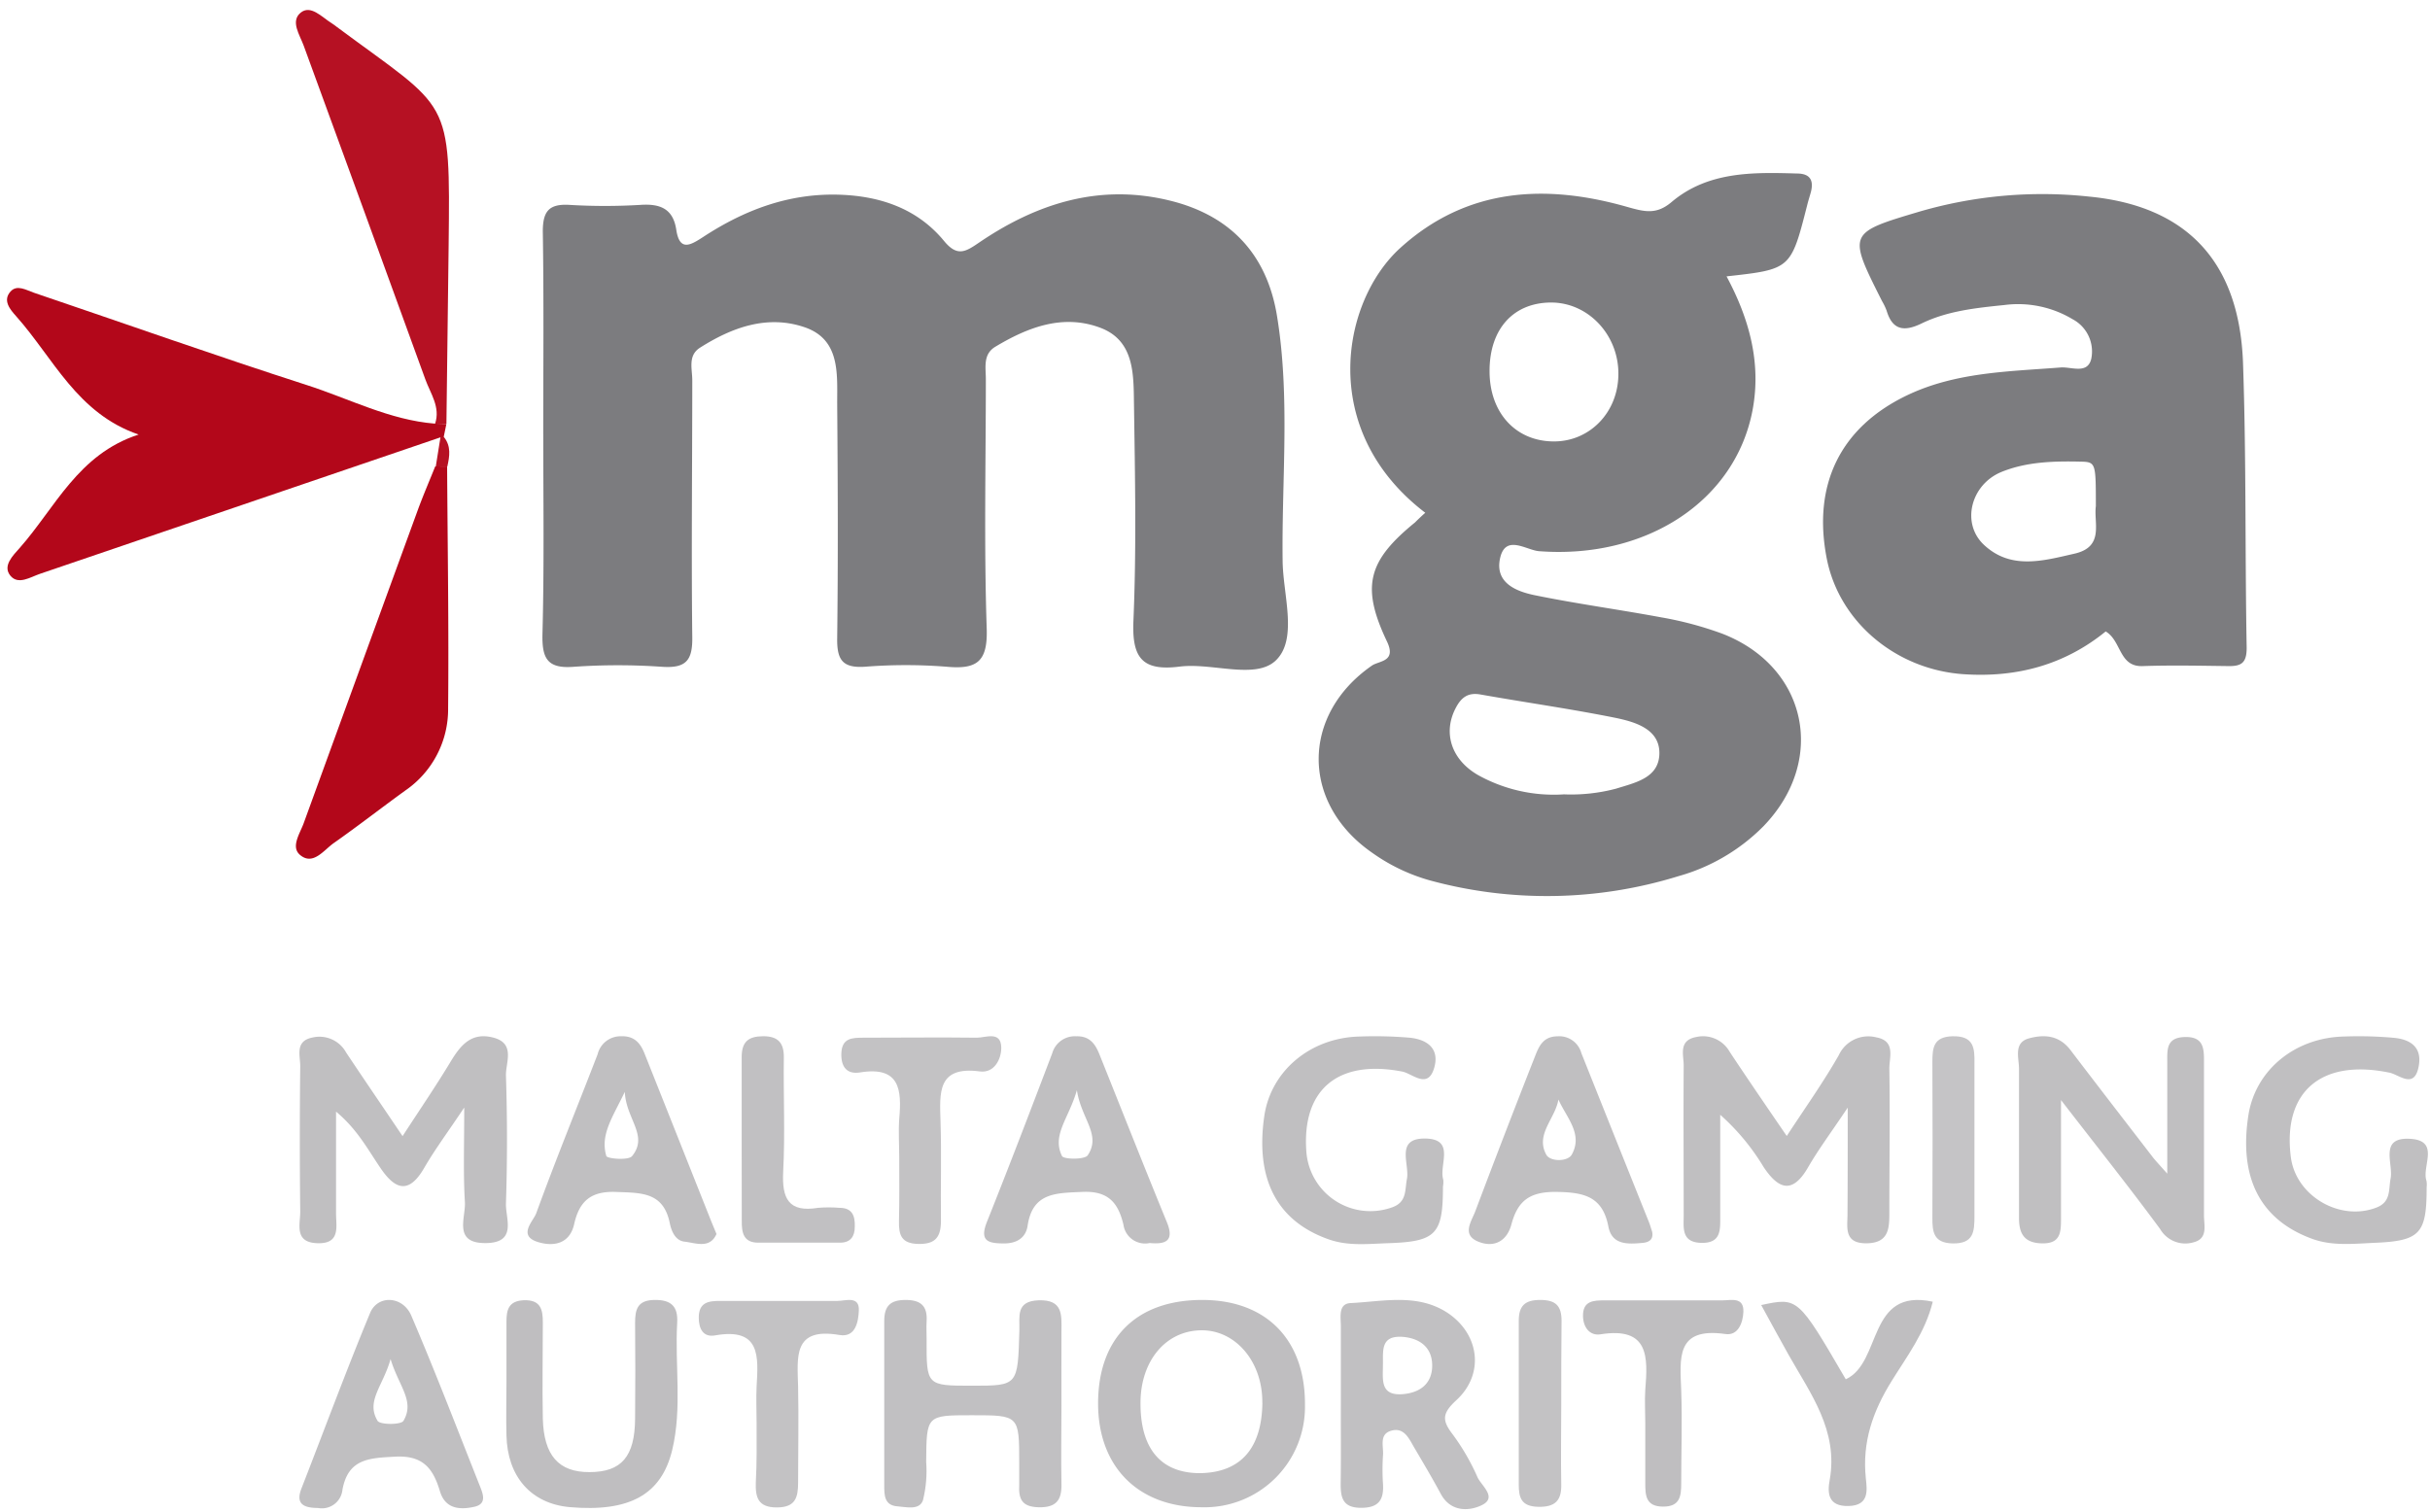 <?xml version="1.0" encoding="UTF-8"?>
<svg xmlns="http://www.w3.org/2000/svg" xmlns:xlink="http://www.w3.org/1999/xlink" width="90" height="56" viewBox="0 0 90 56">
  <defs>
    <path id="9mnka" d="M136.12 6345.094c0-2.506.024-5.018-.016-7.522 0-.75.233-1.024.98-.982.88.053 1.762.053 2.641 0 .721-.048 1.2.14 1.32.908.122.835.529.584.991.286 1.54-1.01 3.196-1.635 5.076-1.57 1.521.054 2.876.53 3.85 1.71.487.594.793.409 1.284.074 2.153-1.469 4.49-2.211 7.105-1.561 2.244.557 3.576 2.01 3.945 4.265.494 3.013.17 6.058.209 9.088.016 1.254.568 2.881-.248 3.673-.748.727-2.356.08-3.568.233-1.387.174-1.77-.325-1.71-1.701.114-2.678.059-5.367.02-8.05-.016-1.09.015-2.335-1.258-2.807-1.381-.513-2.678-.013-3.88.71-.462.28-.348.766-.348 1.197 0 3.079-.071 6.161.032 9.243.04 1.226-.362 1.516-1.48 1.413a19.28 19.28 0 0 0-3.031 0c-.837.055-1.038-.264-1.027-1.056.036-2.906.023-5.81 0-8.716 0-1.096.11-2.353-1.202-2.804-1.379-.473-2.689 0-3.88.757-.46.294-.282.793-.285 1.218 0 3.17-.037 6.338 0 9.508.013.869-.243 1.151-1.107 1.096a23.561 23.561 0 0 0-3.296 0c-.977.074-1.164-.325-1.146-1.207.066-2.478.03-4.942.03-7.403z"></path>
    <path id="9mnkb" d="M173.414 6340.208c1.397-.02 2.545 1.195 2.526 2.668-.013 1.405-1.06 2.478-2.385 2.478-1.413 0-2.386-1.057-2.386-2.6-.005-1.533.848-2.524 2.245-2.546zm.484 18.223a5.773 5.773 0 0 1-3.158-.718c-.991-.573-1.295-1.558-.838-2.456.204-.404.452-.613.93-.528 1.679.298 3.37.536 5.04.874.722.153 1.605.423 1.587 1.32-.019.898-.886 1.07-1.605 1.295a6.51 6.51 0 0 1-1.953.21zm-5.488-10.078c-1.746 1.424-2.012 2.37-1.04 4.414.361.76-.299.707-.563.895-2.625 1.827-2.625 5.102.016 6.932.644.46 1.364.805 2.126 1.02 3.026.827 6.226.773 9.222-.156a7.13 7.13 0 0 0 3.143-1.849c2.353-2.435 1.63-5.902-1.519-7.13a12.986 12.986 0 0 0-2.281-.61c-1.55-.288-3.12-.5-4.667-.817-.697-.142-1.487-.46-1.289-1.368.198-.908.975-.298 1.445-.264 3.964.301 7.281-1.859 7.91-5.245.322-1.74-.127-3.372-.967-4.936 2.382-.264 2.382-.264 2.987-2.64.042-.17.098-.339.143-.508.103-.44-.061-.663-.529-.663-1.64-.05-3.296-.076-4.637 1.057-.565.478-1.001.361-1.638.182-3.026-.864-5.94-.716-8.403 1.513-2.18 1.97-3.082 6.764.919 9.817a8.105 8.105 0 0 0-.378.356z"></path>
    <path id="9mnkc" d="M193.624 6347.753c0-1.584 0-1.637-.541-1.65-1.004-.024-2.029 0-2.971.388-1.128.475-1.482 1.904-.629 2.697.998.932 2.195.588 3.357.322 1.106-.256.7-1.136.784-1.757zm.365 4.64c-1.514 1.231-3.28 1.717-5.256 1.585-2.483-.166-4.595-1.907-5.07-4.257-.55-2.765.501-4.904 2.994-6.088 1.796-.85 3.74-.868 5.662-1.019.397-.032.999.264 1.136-.325a1.35 1.35 0 0 0-.687-1.46 3.93 3.93 0 0 0-2.53-.529c-1.056.109-2.112.217-3.071.685-.629.303-1.072.264-1.292-.476a2.224 2.224 0 0 0-.171-.356c-1.273-2.528-1.27-2.523 1.42-3.323a16.248 16.248 0 0 1 6.257-.546c3.613.35 5.562 2.413 5.694 6.172.122 3.512.071 7.03.135 10.545 0 .552-.19.682-.67.676-1.057-.013-2.114-.037-3.17 0-.898.042-.787-.93-1.381-1.283z"></path>
    <path id="9mnkd" d="M132.533 6344.706l-.103.499h-.124c-4.94 1.681-9.879 3.365-14.82 5.052-.361.121-.81.428-1.103.069-.293-.36.09-.737.343-1.022 1.32-1.49 2.16-3.476 4.408-4.205-2.282-.782-3.153-2.831-4.532-4.379-.224-.25-.515-.586-.211-.921.237-.265.573-.056.86.044 3.365 1.141 6.72 2.33 10.103 3.42 1.584.508 3.071 1.297 4.753 1.432z"></path>
    <path id="9mnke" d="M132.534 6344.699h-.42c.206-.613-.17-1.118-.357-1.635-1.497-4.136-3.005-8.25-4.508-12.37-.145-.397-.497-.901-.121-1.218.375-.317.792.158 1.146.377.074.045.142.1.214.154 4.199 3.119 4.19 2.52 4.128 8.102l-.082 6.59z"></path>
    <path id="9mnkf" d="M132.56 6346.283c.018 2.987.066 5.974.037 8.96a3.65 3.65 0 0 1-1.585 3.043c-.89.644-1.756 1.32-2.654 1.95-.37.263-.76.834-1.236.445-.375-.303 0-.816.137-1.214 1.409-3.874 2.817-7.741 4.226-11.602.195-.529.422-1.057.634-1.585z"></path>
    <path id="9mnkg" d="M133.194 6370.032c-.623.933-1.09 1.558-1.479 2.23-.589 1.021-1.101.792-1.645-.022-.457-.673-.843-1.407-1.624-2.057v3.769c0 .49.174 1.135-.692 1.106-.866-.029-.634-.694-.634-1.167-.021-1.8-.021-3.599 0-5.398 0-.391-.206-.93.462-1.057.488-.111.99.113 1.233.55.653.982 1.321 1.957 2.095 3.105.634-.977 1.23-1.848 1.78-2.76.364-.602.76-1.093 1.555-.897.867.21.478.93.494 1.418a73.294 73.294 0 0 1 0 4.738c-.018.55.423 1.444-.729 1.463-1.254.021-.75-.948-.792-1.53-.063-1.042-.024-2.099-.024-3.49z"></path>
    <path id="9mnkh" d="M184.434 6370.035c-.615.92-1.083 1.545-1.471 2.216-.589 1.017-1.107.792-1.648-.021a8.306 8.306 0 0 0-1.603-1.93v3.763c0 .493.042 1-.703.982-.744-.019-.65-.555-.65-1.025 0-1.848-.013-3.697 0-5.546 0-.393-.205-.932.468-1.056.488-.11.99.113 1.236.55.652.984 1.32 1.961 2.113 3.118.69-1.056 1.36-1.997 1.928-2.995a1.202 1.202 0 0 1 1.386-.66c.737.135.478.745.486 1.173.027 1.758 0 3.517 0 5.282 0 .602 0 1.17-.853 1.175-.853.005-.692-.616-.697-1.11.008-1.193.008-2.382.008-3.916z"></path>
    <path id="9mnki" d="M196.269 6372.48v-4.14c0-.447-.04-.893.628-.92.735-.029.735.436.732.951v5.663c0 .364.156.853-.386.99a1.078 1.078 0 0 1-1.238-.491c-1.13-1.535-2.317-3.024-3.671-4.778v4.358c0 .528 0 .977-.732.95-.642-.023-.824-.374-.824-.937v-5.53c0-.402-.214-.97.372-1.128.587-.158 1.126-.106 1.54.441 1.004 1.32 2.026 2.641 3.043 3.962.097.124.21.243.536.61z"></path>
    <path id="9mnkj" d="M162.752 6380.97c.016-1.526-1.003-2.72-2.297-2.685-1.294.034-2.195 1.135-2.214 2.646-.02 1.728.745 2.646 2.206 2.646 1.494-.024 2.287-.905 2.308-2.609zm-2.226-3.81c2.377 0 3.819 1.476 3.806 3.885a3.721 3.721 0 0 1-3.825 3.795c-2.35 0-3.845-1.5-3.837-3.864.008-2.414 1.431-3.816 3.856-3.816z"></path>
    <path id="9mnkk" d="M155.313 6381.066c0 .967-.019 1.936 0 2.905.016.605-.193.882-.837.87-.645-.014-.753-.32-.727-.838v-.792c0-1.78 0-1.78-1.756-1.78-1.682 0-1.677 0-1.69 1.724.036.479-.004.96-.119 1.426-.132.378-.61.251-.948.225-.491-.037-.486-.425-.486-.793v-6.074c0-.562.23-.779.792-.779.563 0 .814.224.777.792-.013.22 0 .439 0 .66-.006 1.725-.006 1.725 1.69 1.725s1.688 0 1.746-2.055c.016-.504-.143-1.08.713-1.109.898-.029.85.528.845 1.125-.005.922 0 1.844 0 2.768z"></path>
    <path id="9mnkl" d="M167.219 6379.589c0 .53-.106 1.128.737 1.061.657-.056 1.088-.403 1.088-1.061 0-.658-.441-1.011-1.099-1.062-.848-.058-.708.563-.726 1.062zm-1.558 1.45v-2.905c0-.328-.109-.837.364-.858 1.207-.059 2.47-.37 3.587.361 1.19.793 1.38 2.28.317 3.246-.529.491-.515.745-.13 1.252.365.492.673 1.024.92 1.585.147.33.77.768.134 1.056-.47.217-1.133.232-1.49-.43-.311-.579-.647-1.144-.98-1.71-.197-.335-.377-.776-.868-.628-.447.135-.264.587-.293.911a7.947 7.947 0 0 0 0 1.057c.037.589-.159.887-.814.885-.705 0-.76-.41-.753-.946.014-.945.003-1.912.006-2.876z"></path>
    <path id="9mnkm" d="M205.876 6372.985c0 1.712-.23 1.987-1.918 2.058-.792.034-1.584.13-2.345-.156-1.901-.703-2.702-2.255-2.337-4.582.264-1.661 1.72-2.868 3.552-2.905a14.525 14.525 0 0 1 1.849.05c.575.058 1.027.327.91 1.022-.155.922-.739.325-1.106.264-2.506-.512-3.94.705-3.636 3.124.18 1.448 1.817 2.401 3.169 1.878.55-.211.446-.663.528-1.085.103-.547-.436-1.524.71-1.463 1.147.06.43 1.024.618 1.558a.827.827 0 0 1 .006.237z"></path>
    <path id="9mnkn" d="M169.443 6372.96c0 1.762-.248 2.039-2.023 2.097-.74.024-1.487.116-2.218-.145-1.902-.674-2.715-2.219-2.377-4.559.24-1.669 1.695-2.905 3.52-2.952a15.32 15.32 0 0 1 1.849.042c.652.06 1.135.394.924 1.12-.235.808-.81.208-1.18.137-2.377-.462-3.732.658-3.553 2.985a2.377 2.377 0 0 0 3.17 2.046c.56-.195.472-.639.554-1.056.106-.55-.449-1.513.682-1.495 1.13.019.494.985.663 1.524a.922.922 0 0 1-.011.256z"></path>
    <path id="9mnko" d="M134.758 6380.2v-2.237c0-.443.082-.763.634-.792.626-.024.716.33.713.832 0 1.183-.024 2.377 0 3.552.034 1.37.592 1.989 1.727 1.983 1.186 0 1.68-.573 1.69-1.98.011-1.185.011-2.37 0-3.553 0-.501.093-.834.711-.845.618-.01.885.23.848.848-.09 1.572.19 3.156-.185 4.714-.399 1.654-1.585 2.306-3.803 2.113-1.424-.132-2.303-1.128-2.335-2.662-.018-.655 0-1.31 0-1.973z"></path>
    <path id="9mnkp" d="M155.885 6369.388c-.299 1.052-.935 1.655-.552 2.441.063.127.842.137.953-.028.512-.766-.243-1.35-.401-2.413zm2.696 5.663a.808.808 0 0 1-.972-.68c-.19-.792-.544-1.259-1.521-1.214-.977.045-1.849.016-2.03 1.265-.067.42-.381.642-.86.644-.601 0-.932-.082-.641-.808.827-2.07 1.624-4.157 2.416-6.24.112-.39.48-.65.885-.626.497-.016.705.28.859.662.831 2.071 1.648 4.147 2.495 6.21.296.713-.037.842-.63.787z"></path>
    <path id="9mnkq" d="M139.141 6369.45c-.45.944-.92 1.586-.684 2.378.03.1.826.172.956 0 .615-.76-.229-1.37-.272-2.377zm3.396 5.267c-.25.56-.771.33-1.186.283-.348-.04-.486-.404-.544-.684-.238-1.162-1.056-1.12-1.989-1.157-.932-.037-1.362.34-1.553 1.194-.166.736-.768.84-1.346.66-.753-.235-.17-.771-.061-1.057.72-1.98 1.518-3.932 2.276-5.897a.874.874 0 0 1 .861-.668c.486-.019.716.238.877.64.826 2.075 1.65 4.15 2.475 6.227z"></path>
    <path id="9mnkr" d="M173.719 6369.735c-.116.71-.863 1.289-.449 2.044.145.264.787.264.942 0 .428-.766-.191-1.37-.493-2.044zm3.47 4.891c.06.288-.103.397-.351.42-.544.05-1.136.085-1.268-.604-.214-1.115-.9-1.268-1.907-1.284-1.006-.016-1.45.322-1.687 1.21-.167.618-.645.868-1.223.633-.62-.25-.264-.736-.116-1.117.73-1.936 1.472-3.862 2.226-5.776.143-.367.306-.71.821-.715a.848.848 0 0 1 .885.623c.83 2.08 1.66 4.158 2.493 6.235.05.122.085.251.127.375z"></path>
    <path id="9mnks" d="M130.466 6379.35c-.28 1.004-.921 1.553-.483 2.287.09.153.877.153.961 0 .43-.731-.177-1.283-.478-2.287zm-2.683 5.517c-.61 0-.824-.2-.615-.731.845-2.166 1.65-4.348 2.54-6.495.283-.678 1.21-.633 1.524.098.898 2.097 1.712 4.226 2.551 6.339.114.29.243.636-.203.742-.55.126-1.09.084-1.286-.573-.251-.84-.626-1.337-1.656-1.281-.95.052-1.74.066-1.954 1.222a.766.766 0 0 1-.901.68z"></path>
    <path id="9mnkt" d="M144.022 6381.696c0-.439-.021-.88 0-1.32.063-1.107.164-2.206-1.54-1.902-.433.076-.602-.238-.602-.66 0-.563.357-.621.792-.618h4.345c.293 0 .821-.204.792.361-.018.397-.116 1.007-.72.901-1.736-.298-1.554.83-1.53 1.912.026 1.183 0 2.377 0 3.555 0 .557-.098.922-.792.922-.695 0-.793-.378-.774-.93.042-.729.029-1.474.029-2.221z"></path>
    <path id="9mnku" d="M149.305 6371.894c0-.48-.034-.966 0-1.444.095-1.075.027-1.957-1.447-1.72-.483.08-.713-.195-.697-.702.018-.584.412-.581.818-.584 1.403 0 2.805-.018 4.205 0 .322 0 .895-.264.9.373 0 .433-.264.945-.792.877-1.584-.21-1.49.792-1.458 1.848.04 1.226 0 2.454.016 3.68 0 .604-.198.876-.837.863-.64-.013-.726-.34-.718-.845.02-.769.01-1.559.01-2.346z"></path>
    <path id="9mnkv" d="M187.584 6377.225c-.28 1.136-.956 2.023-1.524 2.94-.7 1.127-1.093 2.263-.956 3.594.048.454.132 1.014-.636 1.035-.769.021-.792-.486-.7-.972.32-1.825-.708-3.185-1.521-4.624-.34-.605-.671-1.217-1.017-1.849 1.36-.29 1.36-.29 3.132 2.75 1.352-.621.782-3.397 3.222-2.874z"></path>
    <path id="9mnkw" d="M176.936 6381.684c0-.396-.026-.793 0-1.189.098-1.215.148-2.35-1.656-2.062-.396.063-.639-.251-.65-.666-.015-.581.394-.592.811-.592h4.355c.312 0 .793-.14.774.423-.016.399-.19.895-.668.824-1.849-.264-1.677.906-1.635 2.086.042 1.18 0 2.288 0 3.434 0 .478-.037.88-.679.874-.641-.005-.652-.42-.652-.89v-2.242z"></path>
    <path id="9mnkx" d="M143.47 6371.196v-3.035c0-.565.246-.768.792-.771.547-.003.777.238.769.792-.019 1.408.05 2.816-.024 4.226-.05.993.196 1.519 1.292 1.339.263-.022.528-.022.792 0 .473 0 .58.293.568.697 0 .362-.156.592-.542.594h-3.032c-.557 0-.615-.38-.612-.808-.002-1.01-.003-2.022-.003-3.034z"></path>
    <path id="9mnky" d="M189.128 6371.16v2.886c0 .576-.023 1.035-.808 1.02-.702-.017-.753-.418-.75-.949.009-1.924.009-3.849 0-5.773 0-.528.04-.935.745-.953.792-.019.824.435.813 1.014v2.754z"></path>
    <path id="9mnkz" d="M173.824 6381.082c0 .964-.018 1.928 0 2.892.019.618-.224.863-.85.85-.626-.013-.727-.33-.724-.84v-6.045c0-.56.225-.779.792-.779.568 0 .793.206.793.771-.011 1.046-.011 2.097-.011 3.15z"></path>
    <path id="9mnkA" d="M132.568 6346.283h-.428l.175-1.093h.126c.275.343.21.718.127 1.093z"></path>
  </defs>
  <g>
    <g transform="translate(-116 -6329)">
      <g>
        <use fill="#7c7c7f" xlink:href="#9mnka"></use>
      </g>
      <g>
        <use fill="#7c7c7f" xlink:href="#9mnkb"></use>
      </g>
      <g>
        <use fill="#7c7c7f" xlink:href="#9mnkc"></use>
      </g>
      <g>
        <use fill="#b3071a" xlink:href="#9mnkd"></use>
      </g>
      <g>
        <use fill="#b61123" xlink:href="#9mnke"></use>
      </g>
      <g>
        <use fill="#b3071a" xlink:href="#9mnkf"></use>
      </g>
      <g>
        <use fill="#c0bfc1" xlink:href="#9mnkg"></use>
      </g>
      <g>
        <use fill="#c0bfc1" xlink:href="#9mnkh"></use>
      </g>
      <g>
        <use fill="#c0bfc1" xlink:href="#9mnki"></use>
      </g>
      <g>
        <use fill="#bfbec0" xlink:href="#9mnkj"></use>
      </g>
      <g>
        <use fill="#c1c0c2" xlink:href="#9mnkk"></use>
      </g>
      <g>
        <use fill="#c1c0c2" xlink:href="#9mnkl"></use>
      </g>
      <g>
        <use fill="#c0bfc1" xlink:href="#9mnkm"></use>
      </g>
      <g>
        <use fill="#c0bfc1" xlink:href="#9mnkn"></use>
      </g>
      <g>
        <use fill="#bfbec0" xlink:href="#9mnko"></use>
      </g>
      <g>
        <use fill="#c0bfc1" xlink:href="#9mnkp"></use>
      </g>
      <g>
        <use fill="#c0bfc1" xlink:href="#9mnkq"></use>
      </g>
      <g>
        <use fill="#c0bfc1" xlink:href="#9mnkr"></use>
      </g>
      <g>
        <use fill="#c0bfc1" xlink:href="#9mnks"></use>
      </g>
      <g>
        <use fill="#c3c2c4" xlink:href="#9mnkt"></use>
      </g>
      <g>
        <use fill="#c3c2c4" xlink:href="#9mnku"></use>
      </g>
      <g>
        <use fill="#bfbec0" xlink:href="#9mnkv"></use>
      </g>
      <g>
        <use fill="#bfbec0" xlink:href="#9mnkw"></use>
      </g>
      <g>
        <use fill="#c1c0c2" xlink:href="#9mnkx"></use>
      </g>
      <g>
        <use fill="#c5c4c6" xlink:href="#9mnky"></use>
      </g>
      <g>
        <use fill="#c3c2c4" xlink:href="#9mnkz"></use>
      </g>
      <g>
        <use fill="#b61123" xlink:href="#9mnkA"></use>
      </g>
    </g>
  </g>
</svg>
